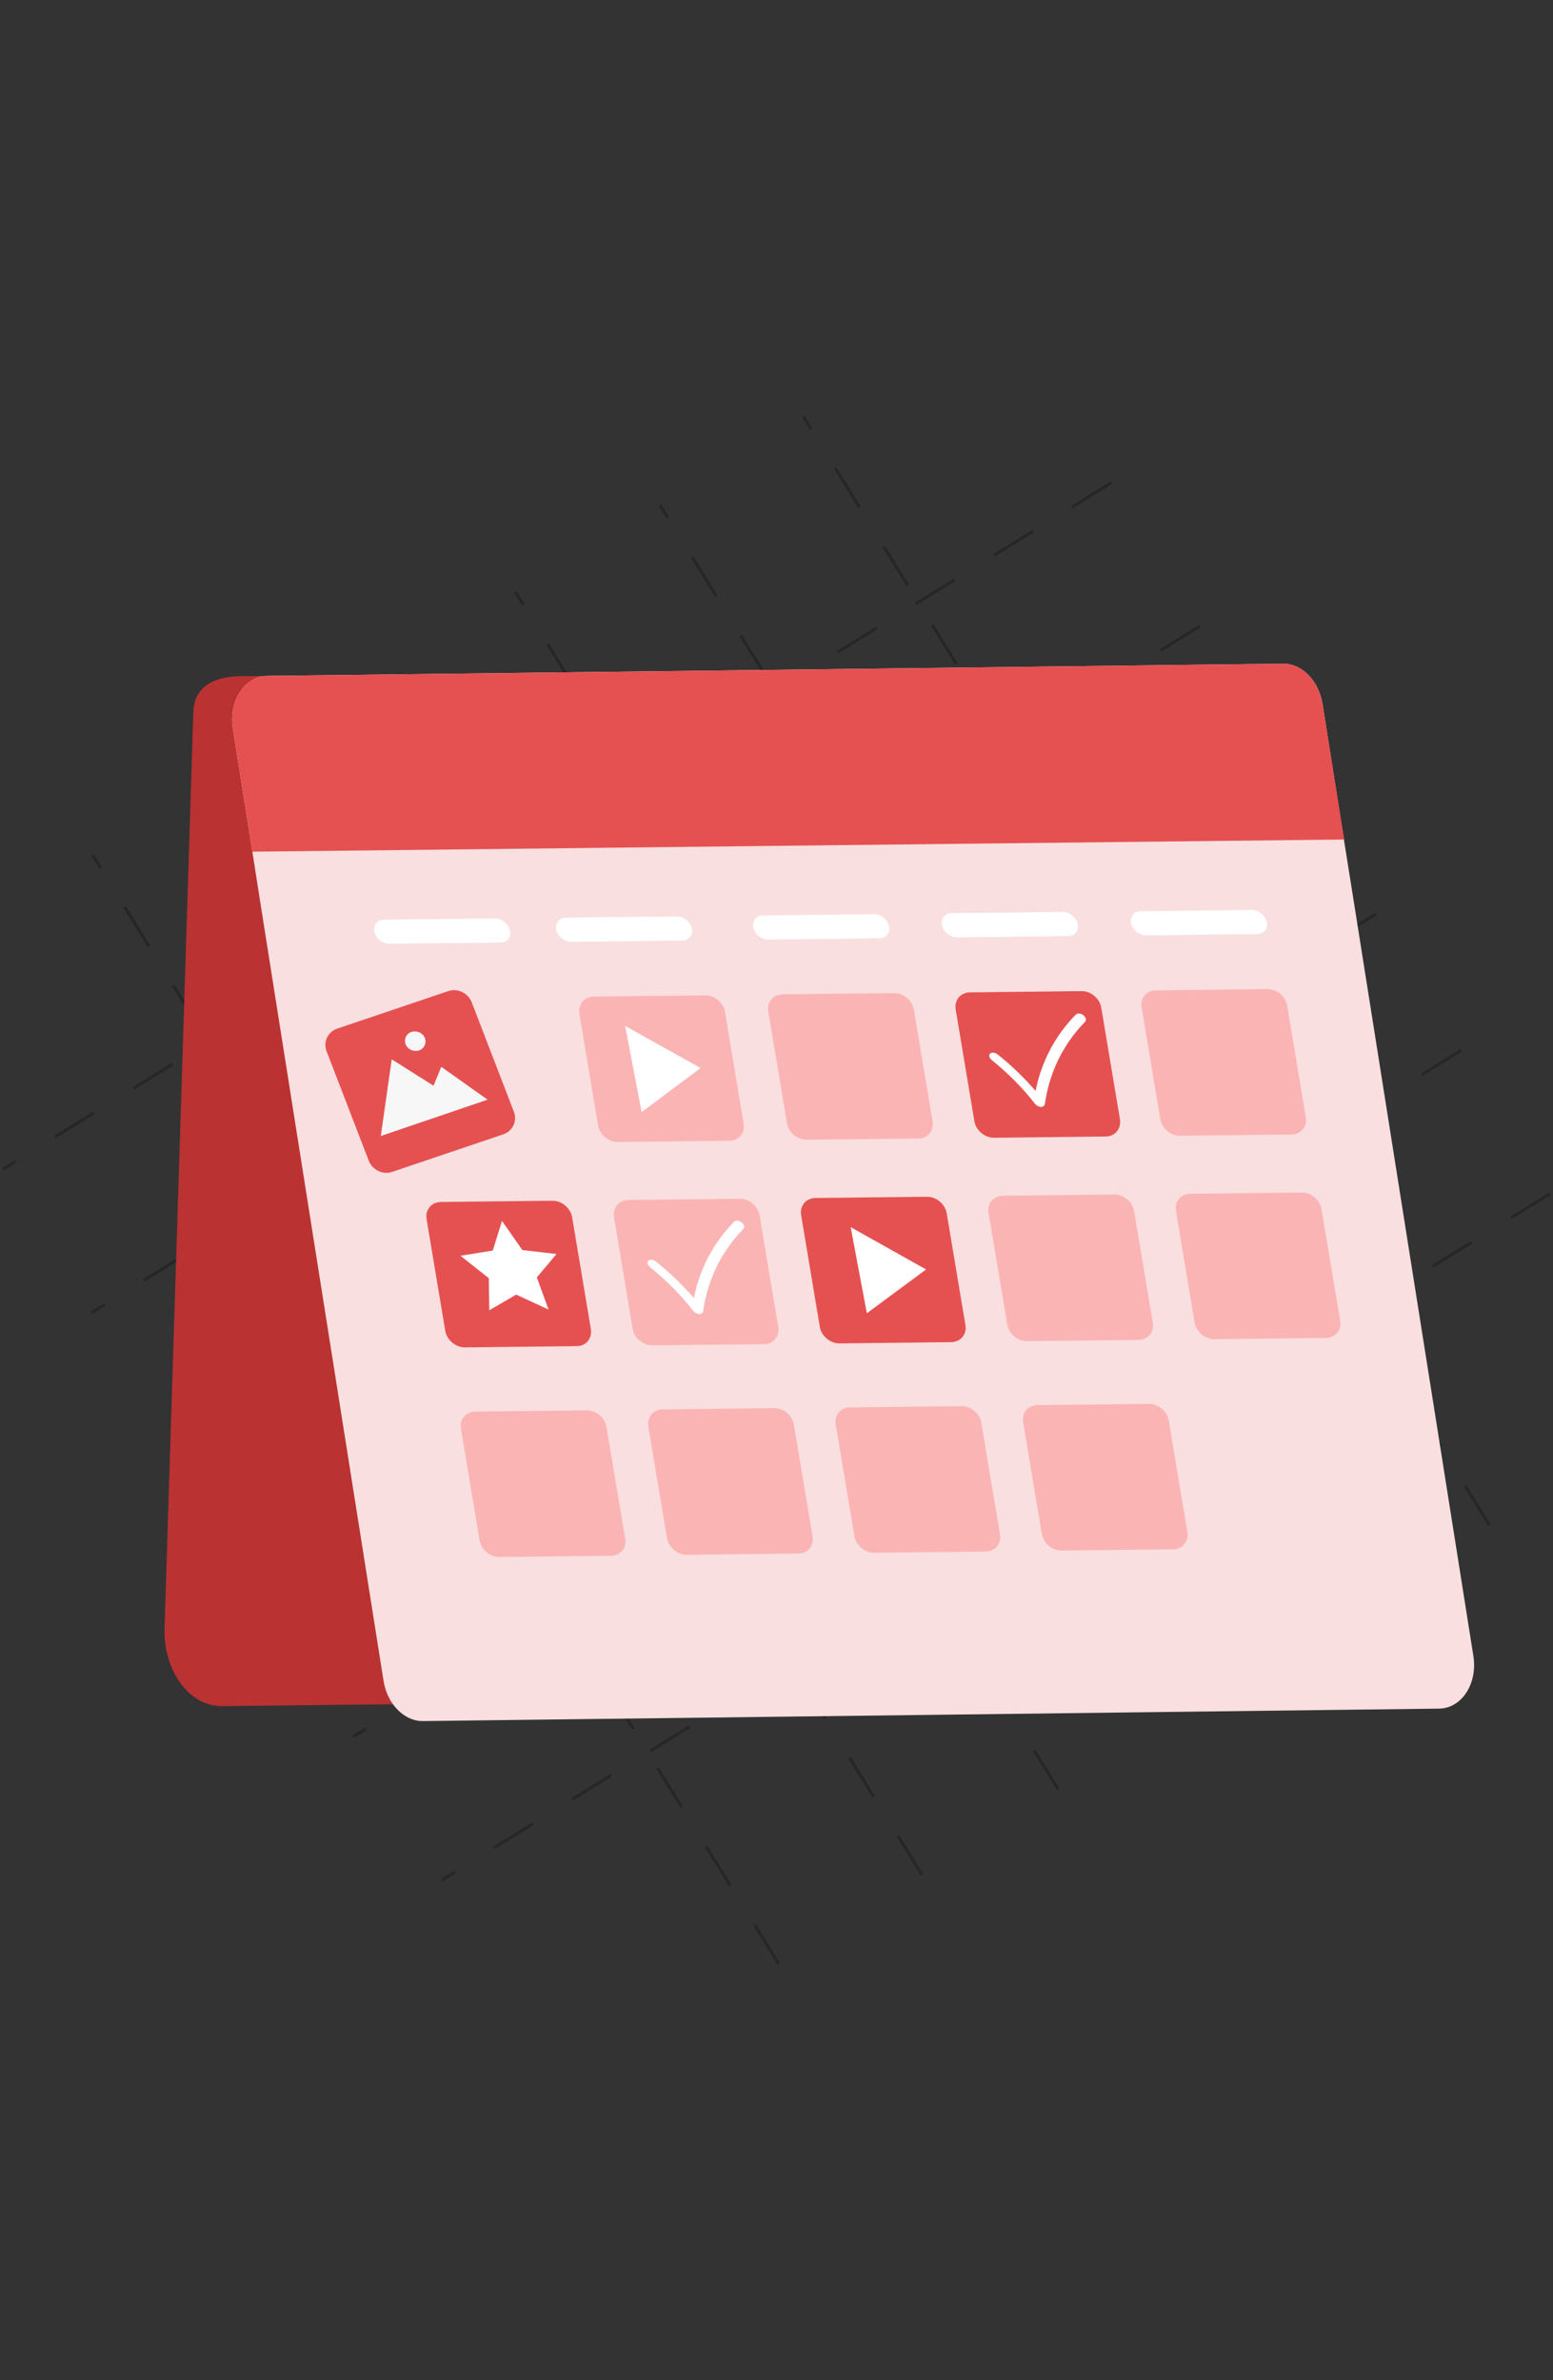 <svg xmlns="http://www.w3.org/2000/svg" xmlns:xlink="http://www.w3.org/1999/xlink" x="0px" y="0px" width="624px" height="956px" viewBox="0 0 624 956" xml:space="preserve"><rect x="0" y="0" width="624" height="956" fill="#333333" stroke="none"/><g id="Layer_1"></g><g id="Layer_2"></g><g id="Layer_3"></g><g id="Layer_4"></g><g id="Layer_5">	<g>		<g opacity="0.4">			<g>									<line fill="none" stroke="#111111" stroke-width="1.155" stroke-miterlimit="10" stroke-dasharray="18.487" x1="446.5" y1="193.9" x2="1.2" y2="469.6"></line>									<line fill="none" stroke="#111111" stroke-width="1.155" stroke-miterlimit="10" stroke-dasharray="18.487" x1="482.1" y1="251.5" x2="36.9" y2="527.2"></line>									<line fill="none" stroke="#111111" stroke-width="1.155" stroke-miterlimit="10" stroke-dasharray="18.487" x1="517" y1="309.6" x2="71.8" y2="585.3"></line>									<line fill="none" stroke="#111111" stroke-width="1.155" stroke-miterlimit="10" stroke-dasharray="18.487" x1="552.7" y1="367.2" x2="107.4" y2="642.9"></line>									<line fill="none" stroke="#111111" stroke-width="1.155" stroke-miterlimit="10" stroke-dasharray="18.487" x1="587.1" y1="421.9" x2="141.9" y2="697.6"></line>									<line fill="none" stroke="#111111" stroke-width="1.155" stroke-miterlimit="10" stroke-dasharray="18.487" x1="622.8" y1="479.5" x2="177.5" y2="755.2"></line>									<line fill="none" stroke="#111111" stroke-width="1.155" stroke-miterlimit="10" stroke-dasharray="18.487" x1="598.4" y1="612.5" x2="322.7" y2="167.2"></line>									<line fill="none" stroke="#111111" stroke-width="1.155" stroke-miterlimit="10" stroke-dasharray="18.487" x1="540.9" y1="648.1" x2="265.2" y2="202.9"></line>									<line fill="none" stroke="#111111" stroke-width="1.155" stroke-miterlimit="10" stroke-dasharray="18.487" x1="482.8" y1="683" x2="207.1" y2="237.8"></line>									<line fill="none" stroke="#111111" stroke-width="1.155" stroke-miterlimit="10" stroke-dasharray="18.487" x1="425.2" y1="718.7" x2="149.5" y2="273.4"></line>									<line fill="none" stroke="#111111" stroke-width="1.155" stroke-miterlimit="10" stroke-dasharray="18.487" x1="370.5" y1="753.1" x2="94.8" y2="307.9"></line>									<line fill="none" stroke="#111111" stroke-width="1.155" stroke-miterlimit="10" stroke-dasharray="18.487" x1="312.9" y1="788.8" x2="37.2" y2="343.5"></line>			</g>		</g>		<g>			<path fill="#BA3232" d="M89.1,685.3l384.4-4.3l30.3-414.3l-406.1,4.9c-3.5,0-19.3-0.2-20,14L66.1,654.2    C65.7,671.3,76.2,685.4,89.1,685.3z"></path>			<path fill="#F9DFDF" d="M578.2,686.3L170,691.3c-7.6,0.1-14.4-6.8-15.9-16.2l-49.7-313.8l-3-19.2l-7.8-49.4    c-1.8-11.1,4.7-21.1,13.8-21.2l408.1-4.9c7.6-0.1,14.4,6.8,15.9,16.2l8.6,54.5l3,18.8L592,665.1    C593.8,676.3,587.3,686.2,578.2,686.3z"></path>			<path fill="#E55151" d="M540.1,337.2l-438.7,4.9l-7.8-49.4c-1.8-11.1,4.7-21.1,13.8-21.2l408.1-4.9c7.6-0.1,14.4,6.8,15.9,16.2    L540.1,337.2z"></path>			<path fill="#FBB4B4" d="M245.5,624.9l-44.9,0.5c-3.8,0-7.3-3-7.9-6.7l-7.5-44.8c-0.6-3.8,1.9-6.8,5.7-6.9l44.9-0.5    c3.8,0,7.3,3,7.9,6.7l7.5,44.8C251.9,621.8,249.3,624.8,245.5,624.9z"></path>			<path fill="#FBB4B4" d="M320.8,624l-44.9,0.5c-3.8,0-7.3-3-7.9-6.7l-7.5-44.8c-0.6-3.8,1.9-6.8,5.7-6.9l44.9-0.5    c3.8,0,7.3,3,7.9,6.7l7.5,44.8C327.1,620.9,324.6,624,320.8,624z"></path>			<path fill="#E55151" d="M231.7,540.7l-44.9,0.5c-3.8,0-7.3-3-7.9-6.7l-7.5-44.8c-0.6-3.8,1.9-6.8,5.7-6.9l44.9-0.5    c3.8,0,7.3,3,7.9,6.7l7.5,44.8C238,537.6,235.5,540.7,231.7,540.7z"></path>			<polygon fill="#FFFFFF" points="209.9,502.1 223.6,503.7 215.7,513.1 220.4,526 207.4,520 196.6,526.3 196.4,513.4 185,504.4     198,502.3 201.7,490.4    "></polygon>			<path fill="#FBB4B4" d="M519,455.7l-44.9,0.5c-3.8,0-7.3-3-7.9-6.7l-7.5-44.8c-0.6-3.8,1.9-6.8,5.7-6.9l44.9-0.5    c3.8,0,7.3,3,7.9,6.7l7.5,44.8C525.3,452.6,522.7,455.6,519,455.7z"></path>			<polygon fill="#FBB4B4" points="199.4,612.2 209.4,585.7 223.1,600.2 227.5,594.3 242.4,611.7    "></polygon>			<path fill="#FBB4B4" d="M215.8,581.9c-0.4-2.1,1-3.8,3.2-3.8c2.1,0,4.2,1.6,4.6,3.7c0.4,2.1-1,3.8-3.2,3.8    C218.2,585.6,216.2,584,215.8,581.9z"></path>			<path fill="#FBB4B4" d="M396.1,623.2l-44.9,0.5c-3.8,0-7.3-3-7.9-6.7l-7.5-44.8c-0.6-3.8,1.9-6.8,5.7-6.9l44.9-0.5    c3.8,0,7.3,3,7.9,6.7l7.5,44.8C402.4,620.1,399.9,623.1,396.1,623.2z"></path>			<g>				<g>					<polygon fill="#FBB4B4" points="350.2,610.5 360.2,584 373.9,598.5 378.3,592.6 393.2,610      "></polygon>					<path fill="#FBB4B4" d="M366.6,580.2c-0.4-2.1,1-3.8,3.2-3.8c2.1,0,4.2,1.6,4.6,3.7c0.4,2.1-1,3.8-3.2,3.8      C369.1,583.9,367,582.3,366.6,580.2z"></path>				</g>			</g>			<path fill="#FBB4B4" d="M457.5,538.2l-44.9,0.5c-3.8,0-7.3-3-7.9-6.7l-7.5-44.8c-0.6-3.8,1.9-6.8,5.7-6.9l44.9-0.5    c3.8,0,7.3,3,7.9,6.7l7.5,44.8C463.8,535.1,461.3,538.2,457.5,538.2z"></path>			<g>				<g>					<polygon fill="#FBB4B4" points="409.5,523 419.5,496.5 433.3,511 437.7,505.1 452.6,522.4      "></polygon>					<path fill="#FBB4B4" d="M426,492.7c-0.4-2.1,1-3.8,3.2-3.8c2.1,0,4.2,1.6,4.6,3.7c0.4,2.1-1,3.8-3.2,3.8      C428.4,496.4,426.3,494.7,426,492.7z"></path>				</g>			</g>			<path fill="#FBB4B4" d="M293.1,458.2l-44.9,0.5c-3.8,0-7.3-3-7.9-6.7l-7.5-44.8c-0.6-3.8,1.9-6.8,5.7-6.9l44.9-0.5    c3.8,0,7.3,3,7.9,6.7l7.5,44.8C299.4,455.1,296.9,458.2,293.1,458.2z"></path>			<polygon fill="#FFFFFF" points="251.2,412.1 257.8,446.7 281.5,429    "></polygon>			<path fill="#E55151" d="M382.2,539.1l-44.9,0.5c-3.8,0-7.3-3-7.9-6.7l-7.5-44.8c-0.6-3.8,1.9-6.8,5.7-6.9l44.9-0.5    c3.8,0,7.3,3,7.9,6.7l7.5,44.8C388.6,535.9,386,539,382.2,539.1z"></path>			<polygon fill="#FFFFFF" points="341.8,492.9 348.3,527.5 372.1,509.9    "></polygon>			<path fill="#FBB4B4" d="M532.8,537.4l-44.9,0.5c-3.8,0-7.3-3-7.9-6.7l-7.5-44.8c-0.6-3.8,1.9-6.8,5.7-6.9l44.9-0.5    c3.8,0,7.3,3,7.9,6.7l7.5,44.8C539.1,534.3,536.6,537.3,532.8,537.4z"></path>			<path fill="#FBB4B4" d="M471.4,622.3l-44.9,0.5c-3.8,0-7.3-3-7.9-6.7l-7.5-44.8c-0.6-3.8,1.9-6.8,5.7-6.9l44.9-0.5    c3.8,0,7.3,3,7.9,6.7l7.5,44.8C477.7,619.2,475.1,622.3,471.4,622.3z"></path>			<path fill="#FBB4B4" d="M369,457.3l-44.9,0.5c-3.8,0-7.3-3-7.9-6.7l-7.5-44.8c-0.6-3.8,1.9-6.8,5.7-6.9l44.9-0.5    c3.8,0,7.3,3,7.9,6.7l7.5,44.8C375.3,454.2,372.8,457.3,369,457.3z"></path>			<g>				<g>					<path fill="#FBB4B4" d="M355.3,420.2l-29.9,0.4c-0.6,0-1.1-0.4-1.2-1l0,0c-0.1-0.7,0.4-1.4,1.2-1.4l29.9-0.4      c0.6,0,1.1,0.4,1.2,1l0,0C356.6,419.5,356.1,420.1,355.3,420.2z"></path>					<path fill="#FBB4B4" d="M356.6,427l-29.9,0.4c-0.6,0-1.1-0.4-1.2-1l0,0c-0.1-0.7,0.4-1.4,1.2-1.4l29.9-0.4c0.6,0,1.1,0.4,1.2,1      l0,0C357.9,426.3,357.4,427,356.6,427z"></path>					<path fill="#FBB4B4" d="M357.9,433.8l-29.9,0.4c-0.6,0-1.1-0.4-1.2-1l0,0c-0.1-0.7,0.4-1.4,1.2-1.4l29.9-0.4      c0.6,0,1.1,0.4,1.2,1l0,0C359.2,433.1,358.6,433.8,357.9,433.8z"></path>				</g>			</g>			<g>				<g>					<path fill="#FBB4B4" d="M519.1,500.2l-29.9,0.4c-0.6,0-1.1-0.4-1.2-1l0,0c-0.1-0.7,0.4-1.4,1.2-1.4l29.9-0.4      c0.6,0,1.1,0.4,1.2,1l0,0C520.4,499.5,519.9,500.2,519.1,500.2z"></path>					<path fill="#FBB4B4" d="M520.4,507l-29.9,0.4c-0.6,0-1.1-0.4-1.2-1l0,0c-0.1-0.7,0.4-1.4,1.2-1.4l29.9-0.4c0.6,0,1.1,0.4,1.2,1      l0,0C521.7,506.3,521.2,507,520.4,507z"></path>					<path fill="#FBB4B4" d="M521.7,513.8l-29.9,0.4c-0.6,0-1.1-0.4-1.2-1l0,0c-0.1-0.7,0.4-1.4,1.2-1.4l29.9-0.4      c0.6,0,1.1,0.4,1.2,1l0,0C523,513.1,522.5,513.8,521.7,513.8z"></path>				</g>			</g>			<g>				<g>					<path fill="#FBB4B4" d="M307.2,589.3l-29.9,0.4c-0.6,0-1.1-0.4-1.2-1l0,0c-0.1-0.7,0.4-1.4,1.2-1.4l29.9-0.4      c0.6,0,1.1,0.4,1.2,1l0,0C308.5,588.6,307.9,589.3,307.2,589.3z"></path>					<path fill="#FBB4B4" d="M308.5,596.1l-29.9,0.4c-0.6,0-1.1-0.4-1.2-1l0,0c-0.1-0.7,0.4-1.4,1.2-1.4l29.9-0.4      c0.6,0,1.1,0.4,1.2,1l0,0C309.8,595.4,309.2,596.1,308.5,596.1z"></path>					<path fill="#FBB4B4" d="M309.7,602.9l-29.9,0.4c-0.6,0-1.1-0.4-1.2-1l0,0c-0.1-0.7,0.4-1.4,1.2-1.4l29.9-0.4      c0.6,0,1.1,0.4,1.2,1l0,0C311.1,602.2,310.5,602.9,309.7,602.9z"></path>				</g>			</g>			<g>				<g>					<path fill="#FBB4B4" d="M457.7,587.6l-29.9,0.4c-0.6,0-1.1-0.4-1.2-1l0,0c-0.1-0.7,0.4-1.4,1.2-1.4l29.9-0.4      c0.6,0,1.1,0.4,1.2,1l0,0C459.1,586.9,458.5,587.6,457.7,587.6z"></path>					<path fill="#FBB4B4" d="M459,594.4l-29.9,0.4c-0.6,0-1.1-0.4-1.2-1l0,0c-0.1-0.7,0.4-1.4,1.2-1.4L459,592c0.6,0,1.1,0.4,1.2,1      l0,0C460.3,593.7,459.8,594.4,459,594.4z"></path>					<path fill="#FBB4B4" d="M460.3,601.3l-29.9,0.4c-0.6,0-1.1-0.4-1.2-1l0,0c-0.1-0.7,0.4-1.4,1.2-1.4l29.9-0.4      c0.6,0,1.1,0.4,1.2,1l0,0C461.6,600.6,461.1,601.2,460.3,601.3z"></path>				</g>			</g>			<path fill="#FBB4B4" d="M307,539.9l-44.9,0.5c-3.8,0-7.3-3-7.9-6.7l-7.5-44.8c-0.6-3.8,1.9-6.8,5.7-6.9l44.9-0.5    c3.8,0,7.3,3,7.9,6.7l7.5,44.8C313.3,536.8,310.7,539.9,307,539.9z"></path>			<path fill="#FFFFFF" d="M281,527.8c0,0-0.1,0-0.1,0c-0.8,0-1.7-0.5-2.3-1.2c-4.9-6.3-10.7-12.2-17.4-17.6c-1-0.8-1.3-2-0.7-2.6    c0.6-0.6,2-0.5,3,0.3c5.7,4.5,10.8,9.5,15.3,14.7c2.3-11.7,7.9-22.3,16.2-30.7c0.6-0.6,2-0.5,3,0.3c1,0.8,1.3,2,0.7,2.6    c-8.8,9-14.4,20.4-16.2,33.2C282.3,527.4,281.8,527.8,281,527.8z"></path>			<path fill="#FFFFFF" d="M201,378.6l-44.6,0.5c-2.7,0-5.4-2.1-6-4.8l0,0c-0.6-2.7,1.2-4.9,3.9-4.9l44.6-0.5c2.7,0,5.4,2.1,6,4.8    l0,0C205.5,376.4,203.8,378.6,201,378.6z"></path>			<path fill="#FFFFFF" d="M274.1,377.8l-44.6,0.5c-2.7,0-5.4-2.1-6-4.8l0,0c-0.6-2.7,1.2-4.9,3.9-4.9l44.6-0.5c2.7,0,5.4,2.1,6,4.8    l0,0C278.6,375.5,276.8,377.8,274.1,377.8z"></path>			<path fill="#FFFFFF" d="M353.3,376.9l-44.6,0.5c-2.7,0-5.4-2.1-6-4.8l0,0c-0.6-2.7,1.2-4.9,3.9-4.9l44.6-0.5c2.7,0,5.4,2.1,6,4.8    l0,0C357.8,374.7,356,376.9,353.3,376.9z"></path>			<path fill="#FFFFFF" d="M429.1,376l-44.6,0.5c-2.7,0-5.4-2.1-6-4.8l0,0c-0.6-2.7,1.2-4.9,3.9-4.9l44.6-0.5c2.7,0,5.4,2.1,6,4.8    l0,0C433.6,373.8,431.9,376,429.1,376z"></path>			<path fill="#FFFFFF" d="M505.1,375.2l-44.6,0.5c-2.7,0-5.4-2.1-6-4.8l0,0c-0.6-2.7,1.2-4.9,3.9-4.9l44.6-0.5c2.7,0,5.4,2.1,6,4.8    l0,0C509.6,373,507.8,375.2,505.1,375.2z"></path>			<g>				<path fill="#E55151" d="M444.3,456.5l-44.9,0.5c-3.8,0-7.3-3-7.9-6.7l-7.5-44.8c-0.6-3.8,1.9-6.8,5.7-6.9l44.9-0.5     c3.8,0,7.3,3,7.9,6.7l7.5,44.8C450.6,453.4,448,456.5,444.3,456.5z"></path>			</g>			<path fill="#FFFFFF" d="M418.3,444.6c0,0-0.1,0-0.1,0c-0.8,0-1.7-0.5-2.3-1.2c-4.9-6.3-10.7-12.2-17.4-17.6c-1-0.8-1.3-2-0.7-2.6    c0.6-0.6,2-0.5,3,0.3c5.7,4.5,10.8,9.5,15.3,14.7c2.3-11.7,7.9-22.3,16.2-30.7c0.6-0.6,2-0.5,3,0.3c1,0.8,1.3,2,0.7,2.6    c-8.8,9-14.4,20.4-16.2,33.2C419.6,444.2,419.1,444.6,418.3,444.6z"></path>			<g>				<path fill="#E55151" d="M202.3,455.6l-44.7,15.1c-3.7,1.3-7.9-0.7-9.4-4.4l-17-44.1c-1.4-3.7,0.5-7.7,4.2-9l44.7-15.1     c3.7-1.3,7.9,0.7,9.4,4.4l17,44.1C207.9,450.3,206,454.3,202.3,455.6z"></path>				<g>					<polygon fill="#F7F7F7" points="153,456.3 157.4,425.5 174.2,436.1 177.3,428.5 195.9,441.7      "></polygon>					<path fill="#F7F7F7" d="M163,419.5c-0.8-2,0.2-4.3,2.3-5c2.1-0.7,4.5,0.3,5.4,2.4c0.8,2-0.2,4.3-2.3,5      C166.2,422.6,163.8,421.5,163,419.5z"></path>				</g>			</g>		</g>	</g></g><g id="Layer_6"></g><g id="Layer_8"></g><g id="Layer_7"></g></svg>
